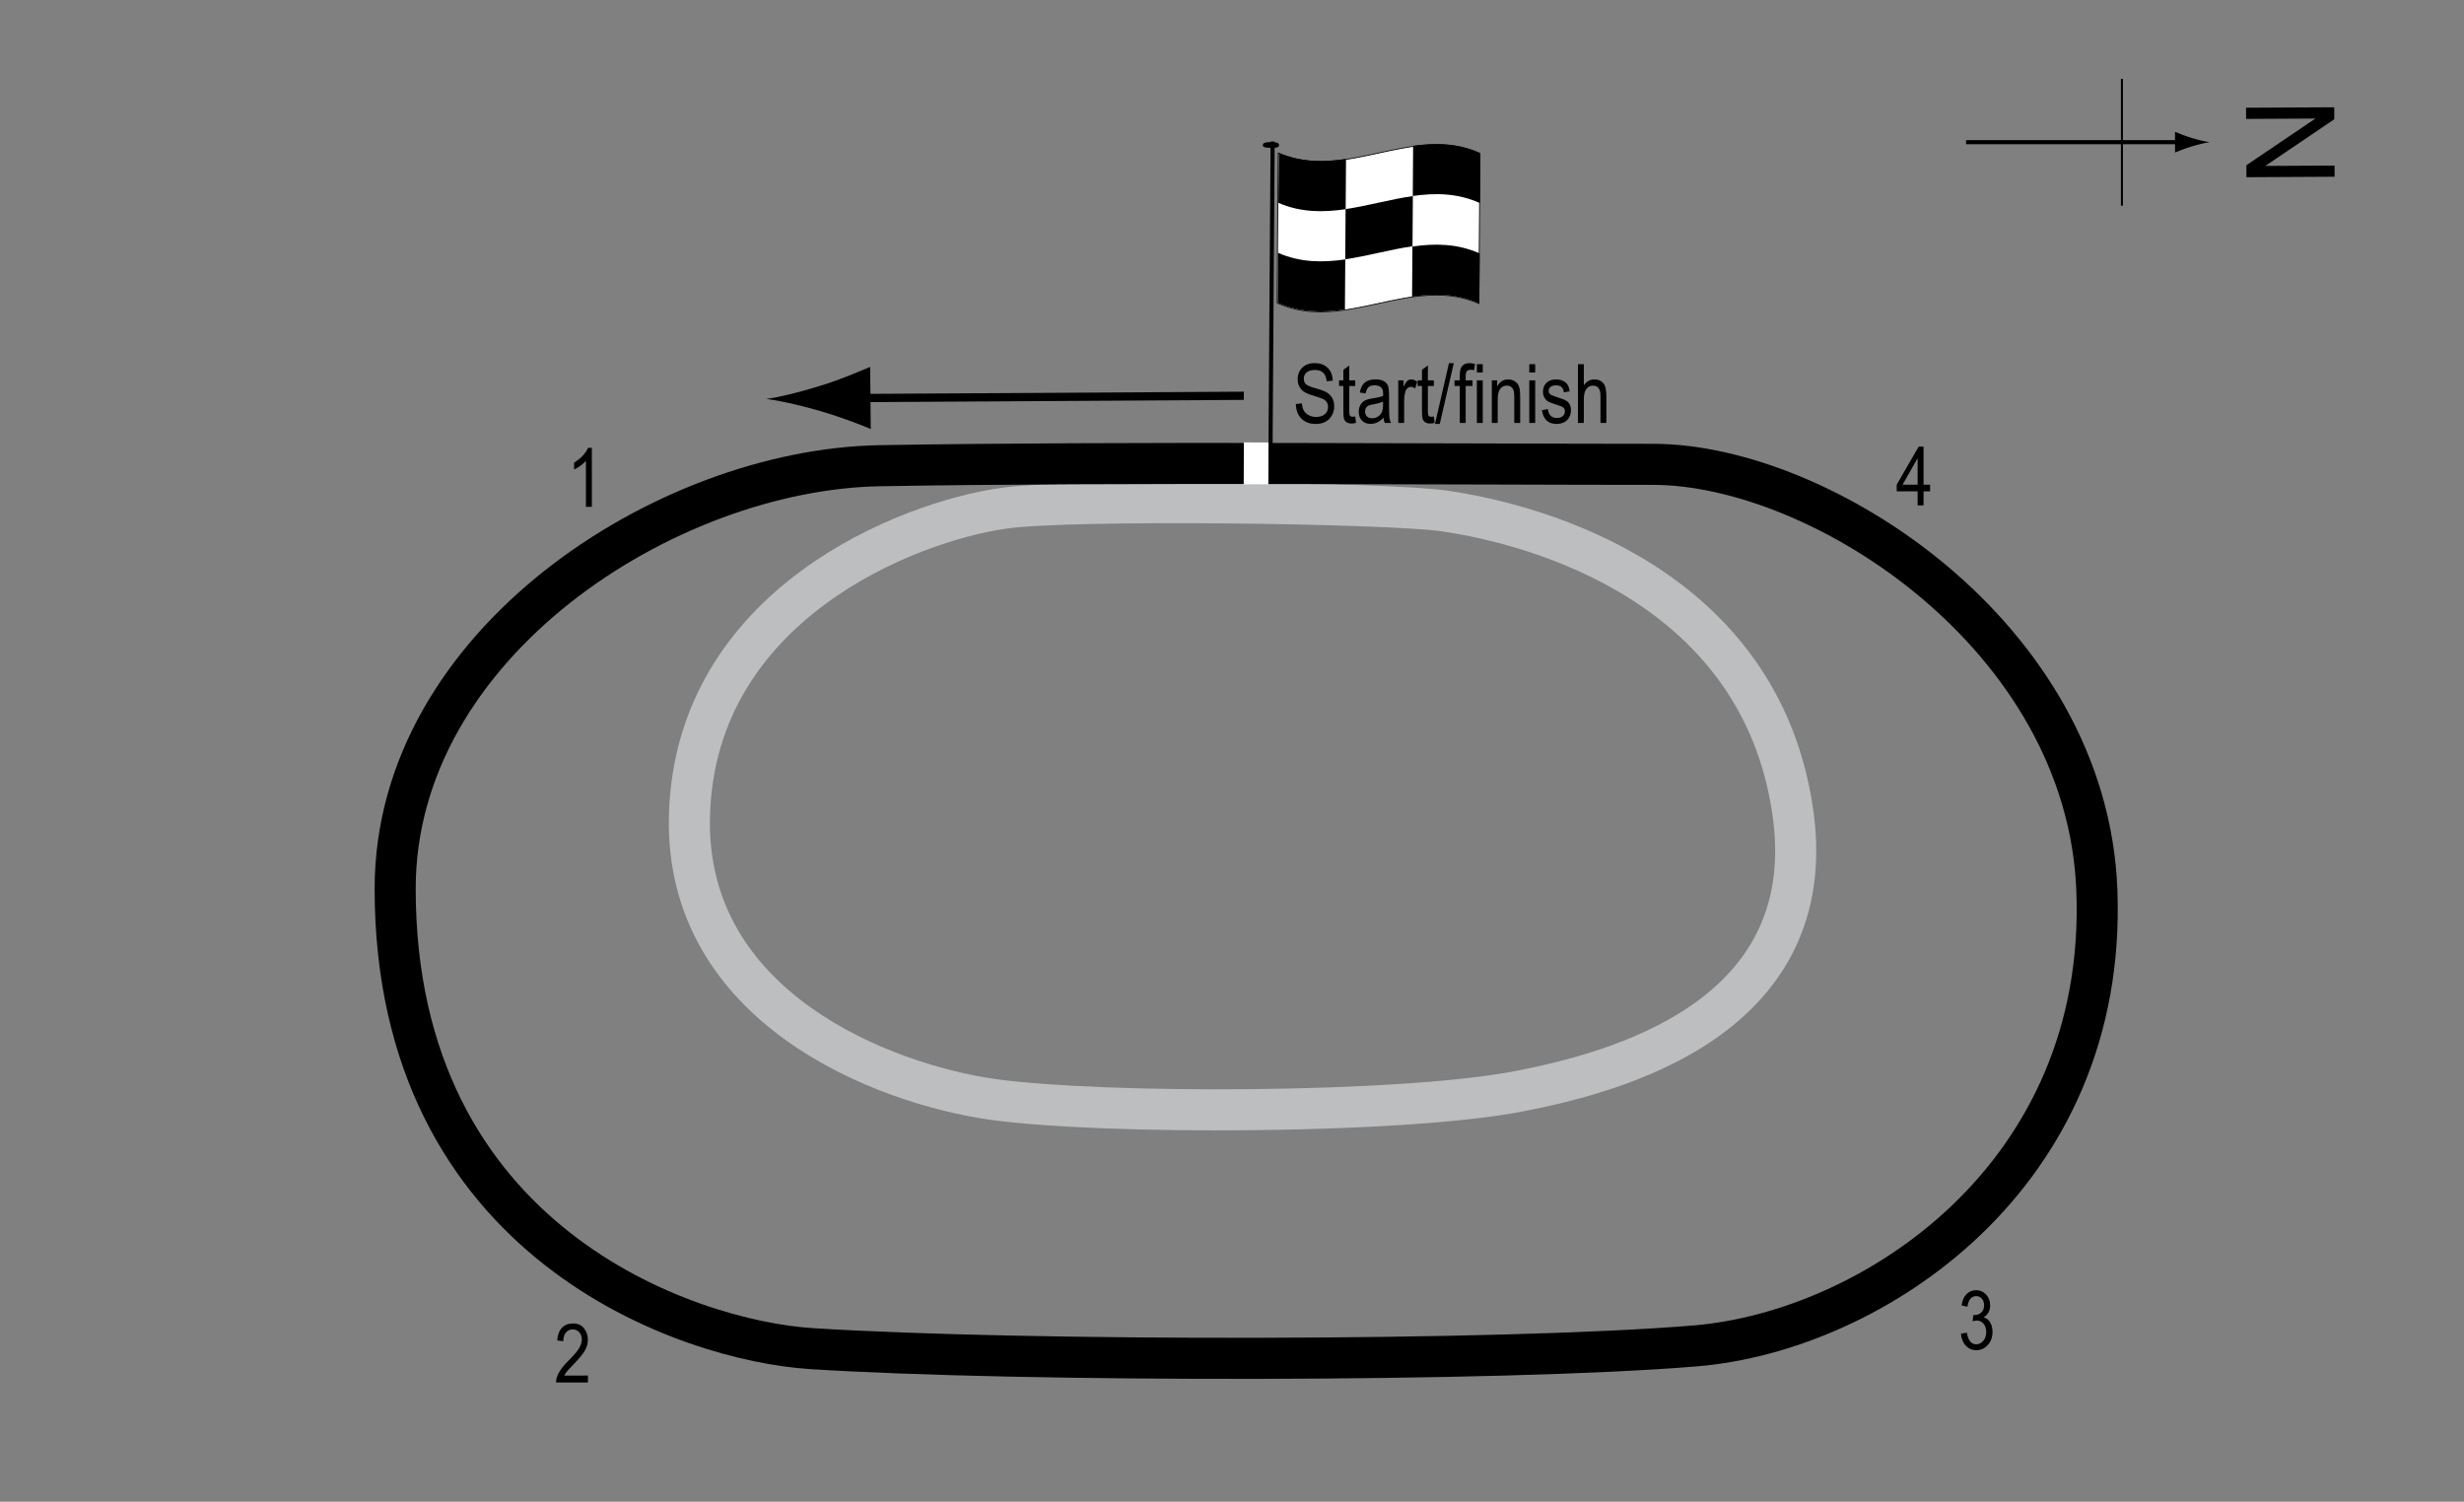 <?xml version="1.0" encoding="UTF-8"?> <!-- Generator: Adobe Illustrator 14.0.0, SVG Export Plug-In . SVG Version: 6.00 Build 43363) --> <svg xmlns="http://www.w3.org/2000/svg" xmlns:xlink="http://www.w3.org/1999/xlink" version="1.1" x="0px" y="0px" width="300px" height="182.849px" viewBox="0 0 300 182.849" xml:space="preserve"><rect x="0" y="0" width="300" height="182.849" fill="#808080" stroke="none"/> <g id="Mini_oval"> <path fill="none" stroke="#BCBEC0" stroke-width="5" d="M122.28,61.871c8.333-1.167,46.656-0.644,53.5,0.333 c11.667,1.667,38.55,9.206,42.5,36.667c3.627,25.215-21.721,31.729-33.229,33.978c-14.5,2.833-50.938,2.855-64.105,1.022 s-37.7-11.074-37-34.667C84.704,73.649,110.421,63.531,122.28,61.871z"></path> </g> <g id="Circuit"> <path fill="none" stroke="#000000" stroke-width="5" d="M107.113,56.704c28.333-0.5,72-0.167,94.167-0.167 c20.335,0,52.833,20.833,54.02,51.861c1.335,34.917-27.418,53.675-48.853,55.472c-23.458,1.967-82.221,1.967-107.667,0.333 c-14.973-0.961-50.667-12.833-50.667-56C48.113,78.371,81.117,57.163,107.113,56.704z"></path> </g> <g id="Startline"> <line fill="none" stroke="#FFFFFF" stroke-width="3" x1="152.947" y1="53.871" x2="152.925" y2="58.985"></line> </g> <g id="Flag"> <g> <g> <path fill="#FFFFFF" stroke="#000000" stroke-width="0.1" d="M180.057,36.952c-8.188-3.574-16.374,3.629-24.562-0.063 c0.042-6.086,0.085-12.172,0.128-18.259c8.188,3.581,16.375-3.622,24.563,0.066C180.143,24.78,180.1,30.866,180.057,36.952z"></path> <path d="M163.84,25.468c-2.729,0.403-5.459,0.414-8.189-0.771c0.015-2.029,0.029-4.058,0.043-6.087 c2.729,1.173,5.459,1.154,8.188,0.748C163.868,21.395,163.854,23.431,163.84,25.468z"></path> <path d="M163.747,37.694c-2.729,0.394-5.459,0.386-8.188-0.828c0.015-2.028,0.028-4.057,0.044-6.085 c2.729,1.2,5.458,1.2,8.188,0.802C163.776,33.62,163.761,35.657,163.747,37.694z"></path> <path d="M171.978,29.985c-2.729,0.391-5.46,1.187-8.189,1.584c0.015-2.037,0.028-4.074,0.042-6.111 c2.73-0.402,5.46-1.197,8.189-1.583C172.006,25.912,171.993,27.949,171.978,29.985z"></path> <path d="M180.116,36.945c-2.73-1.209-5.461-1.215-8.191-0.819c0.015-2.036,0.029-4.072,0.043-6.108 c2.73-0.392,5.461-0.379,8.191,0.842C180.145,32.888,180.129,34.917,180.116,36.945z"></path> <path d="M180.2,24.731c-2.729-1.234-5.46-1.255-8.189-0.868c0.014-2.037,0.027-4.073,0.042-6.11 c2.729-0.381,5.46-0.351,8.188,0.896C180.227,20.677,180.213,22.704,180.2,24.731z"></path> </g> </g> <line fill="#FFFFFF" stroke="#000000" stroke-width="0.5" x1="154.946" y1="17.235" x2="154.694" y2="53.999"></line> <path d="M155.721,17.682c0,0.194-0.08,0.327-0.961,0.321c-0.881-0.007-1.006-0.14-1.008-0.334c0.004-0.196,0.132-0.375,1.014-0.368 C155.645,17.307,155.725,17.487,155.721,17.682z"></path> <g> <line fill="none" stroke="#000000" x1="151.442" y1="48.19" x2="103.442" y2="48.471"></line> <path d="M99.885,46.969c2.473-0.771,4.078-1.477,6.059-2.295l0.074,7.563c-0.715-0.331-3.617-1.454-6.104-2.177 c-2.662-0.775-5.074-1.302-6.635-1.484C94.836,48.367,97.241,47.796,99.885,46.969z"></path> </g> </g> <g id="North"> <g> <g> <g> <line fill="none" stroke="#000000" stroke-width="0.5" x1="239.378" y1="17.311" x2="265.662" y2="17.311"></line> <path d="M266.842,16.798c-0.826-0.25-1.364-0.479-2.026-0.746v2.522c0.236-0.113,1.2-0.496,2.026-0.746 c0.885-0.268,1.688-0.45,2.208-0.516C268.53,17.248,267.727,17.065,266.842,16.798z"></path> </g> </g> </g> <line fill="none" stroke="#000000" stroke-width="0.25" x1="258.353" y1="9.605" x2="258.353" y2="25.041"></line> <g> <path d="M273.463,13.117l10.737-0.057l0.008,1.458l-8.4,5.685l8.431-0.045l0.007,1.362l-10.736,0.057l-0.008-1.458l8.406-5.685 l-8.438,0.045L273.463,13.117z"></path> </g> </g> <g id="Labels"> <g> <path d="M157.773,49.193l0.732-0.078c0.039,0.394,0.127,0.701,0.266,0.92s0.336,0.396,0.594,0.53c0.256,0.133,0.547,0.2,0.869,0.2 c0.461,0,0.82-0.113,1.076-0.338c0.256-0.226,0.383-0.519,0.383-0.88c0-0.211-0.045-0.396-0.139-0.553 c-0.092-0.158-0.232-0.287-0.42-0.388c-0.188-0.101-0.592-0.243-1.213-0.427c-0.555-0.165-0.947-0.33-1.182-0.496 s-0.418-0.377-0.547-0.632c-0.131-0.255-0.195-0.544-0.195-0.867c0-0.58,0.188-1.053,0.561-1.421 c0.375-0.368,0.879-0.552,1.514-0.552c0.438,0,0.818,0.086,1.146,0.259c0.326,0.172,0.58,0.42,0.762,0.742 c0.18,0.322,0.277,0.702,0.289,1.138l-0.746,0.068c-0.039-0.465-0.178-0.811-0.418-1.035c-0.238-0.225-0.576-0.337-1.008-0.337 c-0.439,0-0.775,0.099-1.006,0.295c-0.232,0.197-0.348,0.452-0.348,0.764c0,0.29,0.086,0.514,0.254,0.674 c0.17,0.159,0.551,0.321,1.143,0.484c0.58,0.16,0.986,0.299,1.221,0.417c0.357,0.183,0.627,0.423,0.811,0.721 c0.182,0.298,0.273,0.653,0.273,1.066c0,0.41-0.096,0.783-0.287,1.119c-0.193,0.337-0.453,0.593-0.783,0.769 c-0.332,0.175-0.729,0.263-1.195,0.263c-0.725,0-1.305-0.218-1.734-0.654C158.013,50.53,157.789,49.939,157.773,49.193z"></path> <path d="M165.003,50.712l0.098,0.776c-0.197,0.052-0.377,0.078-0.537,0.078c-0.25,0-0.451-0.05-0.605-0.149 c-0.152-0.099-0.258-0.235-0.314-0.408s-0.086-0.516-0.086-1.03v-2.983h-0.527v-0.684h0.527v-1.284l0.719-0.527v1.812h0.727v0.684 h-0.727v3.032c0,0.28,0.021,0.46,0.063,0.542c0.063,0.117,0.178,0.176,0.348,0.176C164.767,50.746,164.875,50.735,165.003,50.712z "></path> <path d="M168.451,50.858c-0.24,0.25-0.49,0.439-0.752,0.566c-0.26,0.127-0.529,0.19-0.811,0.19c-0.441,0-0.795-0.133-1.059-0.4 s-0.396-0.626-0.396-1.079c0-0.299,0.063-0.565,0.186-0.796c0.125-0.231,0.293-0.412,0.508-0.542s0.541-0.226,0.977-0.288 c0.586-0.086,1.016-0.188,1.289-0.308l0.006-0.225c0-0.355-0.064-0.604-0.191-0.747c-0.178-0.208-0.453-0.313-0.824-0.313 c-0.336,0-0.586,0.069-0.752,0.208s-0.289,0.4-0.367,0.783l-0.707-0.117c0.1-0.557,0.305-0.962,0.613-1.216 c0.307-0.254,0.746-0.381,1.32-0.381c0.445,0,0.795,0.084,1.049,0.251s0.414,0.375,0.482,0.623c0.066,0.248,0.1,0.609,0.1,1.084 v1.172c0,0.82,0.016,1.337,0.047,1.55c0.029,0.213,0.092,0.421,0.182,0.623h-0.752C168.523,51.319,168.474,51.106,168.451,50.858z M168.392,48.896c-0.264,0.13-0.656,0.241-1.176,0.332c-0.303,0.052-0.516,0.111-0.635,0.178 c-0.121,0.067-0.215,0.161-0.281,0.283s-0.1,0.263-0.1,0.422c0,0.248,0.076,0.445,0.229,0.593 c0.154,0.148,0.365,0.222,0.635,0.222c0.258,0,0.492-0.067,0.701-0.2c0.211-0.133,0.367-0.312,0.471-0.535 c0.105-0.223,0.156-0.548,0.156-0.974V48.896z"></path> <path d="M170.244,51.498v-5.186h0.648v0.786c0.166-0.365,0.318-0.606,0.457-0.725s0.293-0.178,0.467-0.178 c0.24,0,0.486,0.094,0.736,0.283l-0.244,0.815c-0.178-0.127-0.354-0.19-0.521-0.19c-0.154,0-0.293,0.054-0.42,0.161 s-0.217,0.257-0.27,0.449c-0.09,0.335-0.137,0.692-0.137,1.069v2.715H170.244z"></path> <path d="M174.574,50.712l0.098,0.776c-0.197,0.052-0.377,0.078-0.537,0.078c-0.25,0-0.451-0.05-0.605-0.149 c-0.152-0.099-0.258-0.235-0.314-0.408s-0.086-0.516-0.086-1.03v-2.983h-0.527v-0.684h0.527v-1.284l0.719-0.527v1.812h0.727v0.684 h-0.727v3.032c0,0.28,0.021,0.46,0.063,0.542c0.063,0.117,0.178,0.176,0.348,0.176C174.337,50.746,174.445,50.735,174.574,50.712z "></path> <path d="M174.716,51.615l1.701-7.397h0.586l-1.705,7.397H174.716z"></path> <path d="M177.734,51.498v-4.502h-0.641v-0.684h0.641v-0.552c0-0.407,0.041-0.712,0.127-0.916c0.084-0.204,0.215-0.359,0.389-0.466 c0.176-0.107,0.395-0.161,0.658-0.161c0.207,0,0.432,0.031,0.676,0.093l-0.107,0.762c-0.148-0.033-0.291-0.049-0.424-0.049 c-0.215,0-0.369,0.056-0.461,0.168c-0.094,0.112-0.141,0.326-0.141,0.642v0.479h0.83v0.684h-0.83v4.502H177.734z"></path> <path d="M179.814,45.351V44.34h0.717v1.011H179.814z M179.814,51.498v-5.186h0.717v5.186H179.814z"></path> <path d="M181.634,51.498v-5.186h0.65v0.732c0.156-0.285,0.346-0.498,0.572-0.638c0.227-0.141,0.484-0.211,0.777-0.211 c0.227,0,0.438,0.045,0.631,0.134s0.35,0.207,0.469,0.352s0.207,0.333,0.266,0.564s0.088,0.586,0.088,1.064v3.188h-0.719V48.34 c0-0.381-0.031-0.66-0.098-0.836c-0.064-0.176-0.166-0.312-0.305-0.408s-0.299-0.144-0.48-0.144c-0.346,0-0.621,0.129-0.826,0.386 s-0.307,0.699-0.307,1.325v2.835H181.634z"></path> <path d="M186.195,45.351V44.34h0.719v1.011H186.195z M186.195,51.498v-5.186h0.719v5.186H186.195z"></path> <path d="M187.738,49.945l0.719-0.137c0.041,0.366,0.156,0.639,0.346,0.816c0.188,0.179,0.438,0.268,0.75,0.268 s0.553-0.077,0.723-0.232c0.172-0.155,0.256-0.351,0.256-0.588c0-0.205-0.072-0.365-0.219-0.479 c-0.102-0.078-0.346-0.176-0.732-0.293c-0.561-0.172-0.936-0.319-1.123-0.439c-0.189-0.121-0.336-0.282-0.439-0.483 c-0.105-0.202-0.156-0.431-0.156-0.688c0-0.443,0.141-0.802,0.424-1.079s0.676-0.415,1.178-0.415c0.314,0,0.594,0.057,0.832,0.171 c0.24,0.114,0.422,0.267,0.549,0.459s0.215,0.467,0.264,0.825l-0.703,0.117c-0.064-0.566-0.373-0.85-0.922-0.85 c-0.313,0-0.545,0.063-0.699,0.187c-0.152,0.125-0.229,0.285-0.229,0.479c0,0.191,0.072,0.342,0.219,0.453 c0.09,0.064,0.35,0.168,0.783,0.311c0.598,0.189,0.982,0.34,1.158,0.453c0.174,0.112,0.311,0.266,0.408,0.46 c0.098,0.194,0.146,0.425,0.146,0.692c0,0.496-0.158,0.897-0.471,1.203c-0.314,0.307-0.744,0.46-1.287,0.46 C188.492,51.615,187.902,51.059,187.738,49.945z"></path> <path d="M192.119,51.498V44.34h0.717v2.568c0.17-0.238,0.361-0.416,0.574-0.535s0.449-0.178,0.705-0.178 c0.453,0,0.811,0.144,1.072,0.432s0.393,0.816,0.393,1.584v3.286h-0.717v-3.286c0-0.449-0.08-0.771-0.24-0.967 c-0.158-0.195-0.379-0.293-0.658-0.293c-0.313,0-0.578,0.125-0.799,0.376c-0.219,0.25-0.33,0.695-0.33,1.333v2.837H192.119z"></path> </g> <g> <path d="M72.06,61.715h-0.723v-5.601c-0.166,0.195-0.389,0.395-0.669,0.598s-0.537,0.357-0.771,0.461v-0.85 c0.397-0.228,0.748-0.506,1.052-0.835c0.305-0.329,0.519-0.649,0.643-0.962h0.469V61.715z"></path> </g> <g> <path d="M71.586,167.485v0.845h-3.882c-0.01-0.342,0.094-0.725,0.31-1.147c0.217-0.424,0.613-0.924,1.189-1.5 c0.674-0.672,1.115-1.19,1.323-1.557c0.208-0.367,0.313-0.709,0.313-1.024c0-0.364-0.106-0.662-0.319-0.892 c-0.214-0.23-0.477-0.345-0.789-0.345c-0.335,0-0.61,0.124-0.825,0.372s-0.322,0.604-0.322,1.068l-0.742-0.093 c0.052-0.687,0.247-1.204,0.583-1.55c0.338-0.348,0.781-0.521,1.331-0.521c0.599,0,1.052,0.202,1.36,0.604 c0.307,0.404,0.461,0.863,0.461,1.377c0,0.455-0.12,0.893-0.361,1.311s-0.698,0.976-1.372,1.673 c-0.43,0.439-0.707,0.739-0.833,0.899c-0.125,0.159-0.227,0.318-0.305,0.479H71.586z"></path> </g> <g> <path d="M233.475,61.535v-1.714h-2.544v-0.806l2.676-4.639h0.591v4.639h0.796v0.806h-0.796v1.714H233.475z M233.475,59.016v-3.228 l-1.834,3.228H233.475z"></path> </g> <g> <path d="M238.754,162.384l0.718-0.117c0.15,0.941,0.53,1.411,1.14,1.411c0.33,0,0.615-0.14,0.856-0.418s0.362-0.64,0.362-1.083 c0-0.418-0.11-0.754-0.332-1.008c-0.222-0.255-0.493-0.382-0.815-0.382c-0.137,0-0.306,0.032-0.508,0.098l0.083-0.771l0.112,0.01 c0.356,0,0.646-0.108,0.868-0.327c0.222-0.217,0.333-0.508,0.333-0.871c0-0.335-0.093-0.604-0.279-0.807 c-0.186-0.203-0.412-0.305-0.68-0.305c-0.277,0-0.512,0.106-0.703,0.32c-0.19,0.213-0.313,0.535-0.364,0.969l-0.718-0.156 c0.091-0.611,0.296-1.074,0.615-1.387s0.705-0.469,1.157-0.469c0.476,0,0.879,0.176,1.211,0.527s0.498,0.793,0.498,1.327 c0,0.325-0.07,0.612-0.211,0.863s-0.338,0.447-0.59,0.591c0.233,0.064,0.426,0.172,0.578,0.322c0.152,0.149,0.275,0.35,0.37,0.6 c0.094,0.25,0.141,0.53,0.141,0.84c0,0.656-0.193,1.194-0.581,1.612s-0.852,0.627-1.392,0.627c-0.501,0-0.926-0.183-1.274-0.547 S238.803,162.999,238.754,162.384z"></path> </g> </g> </svg> 